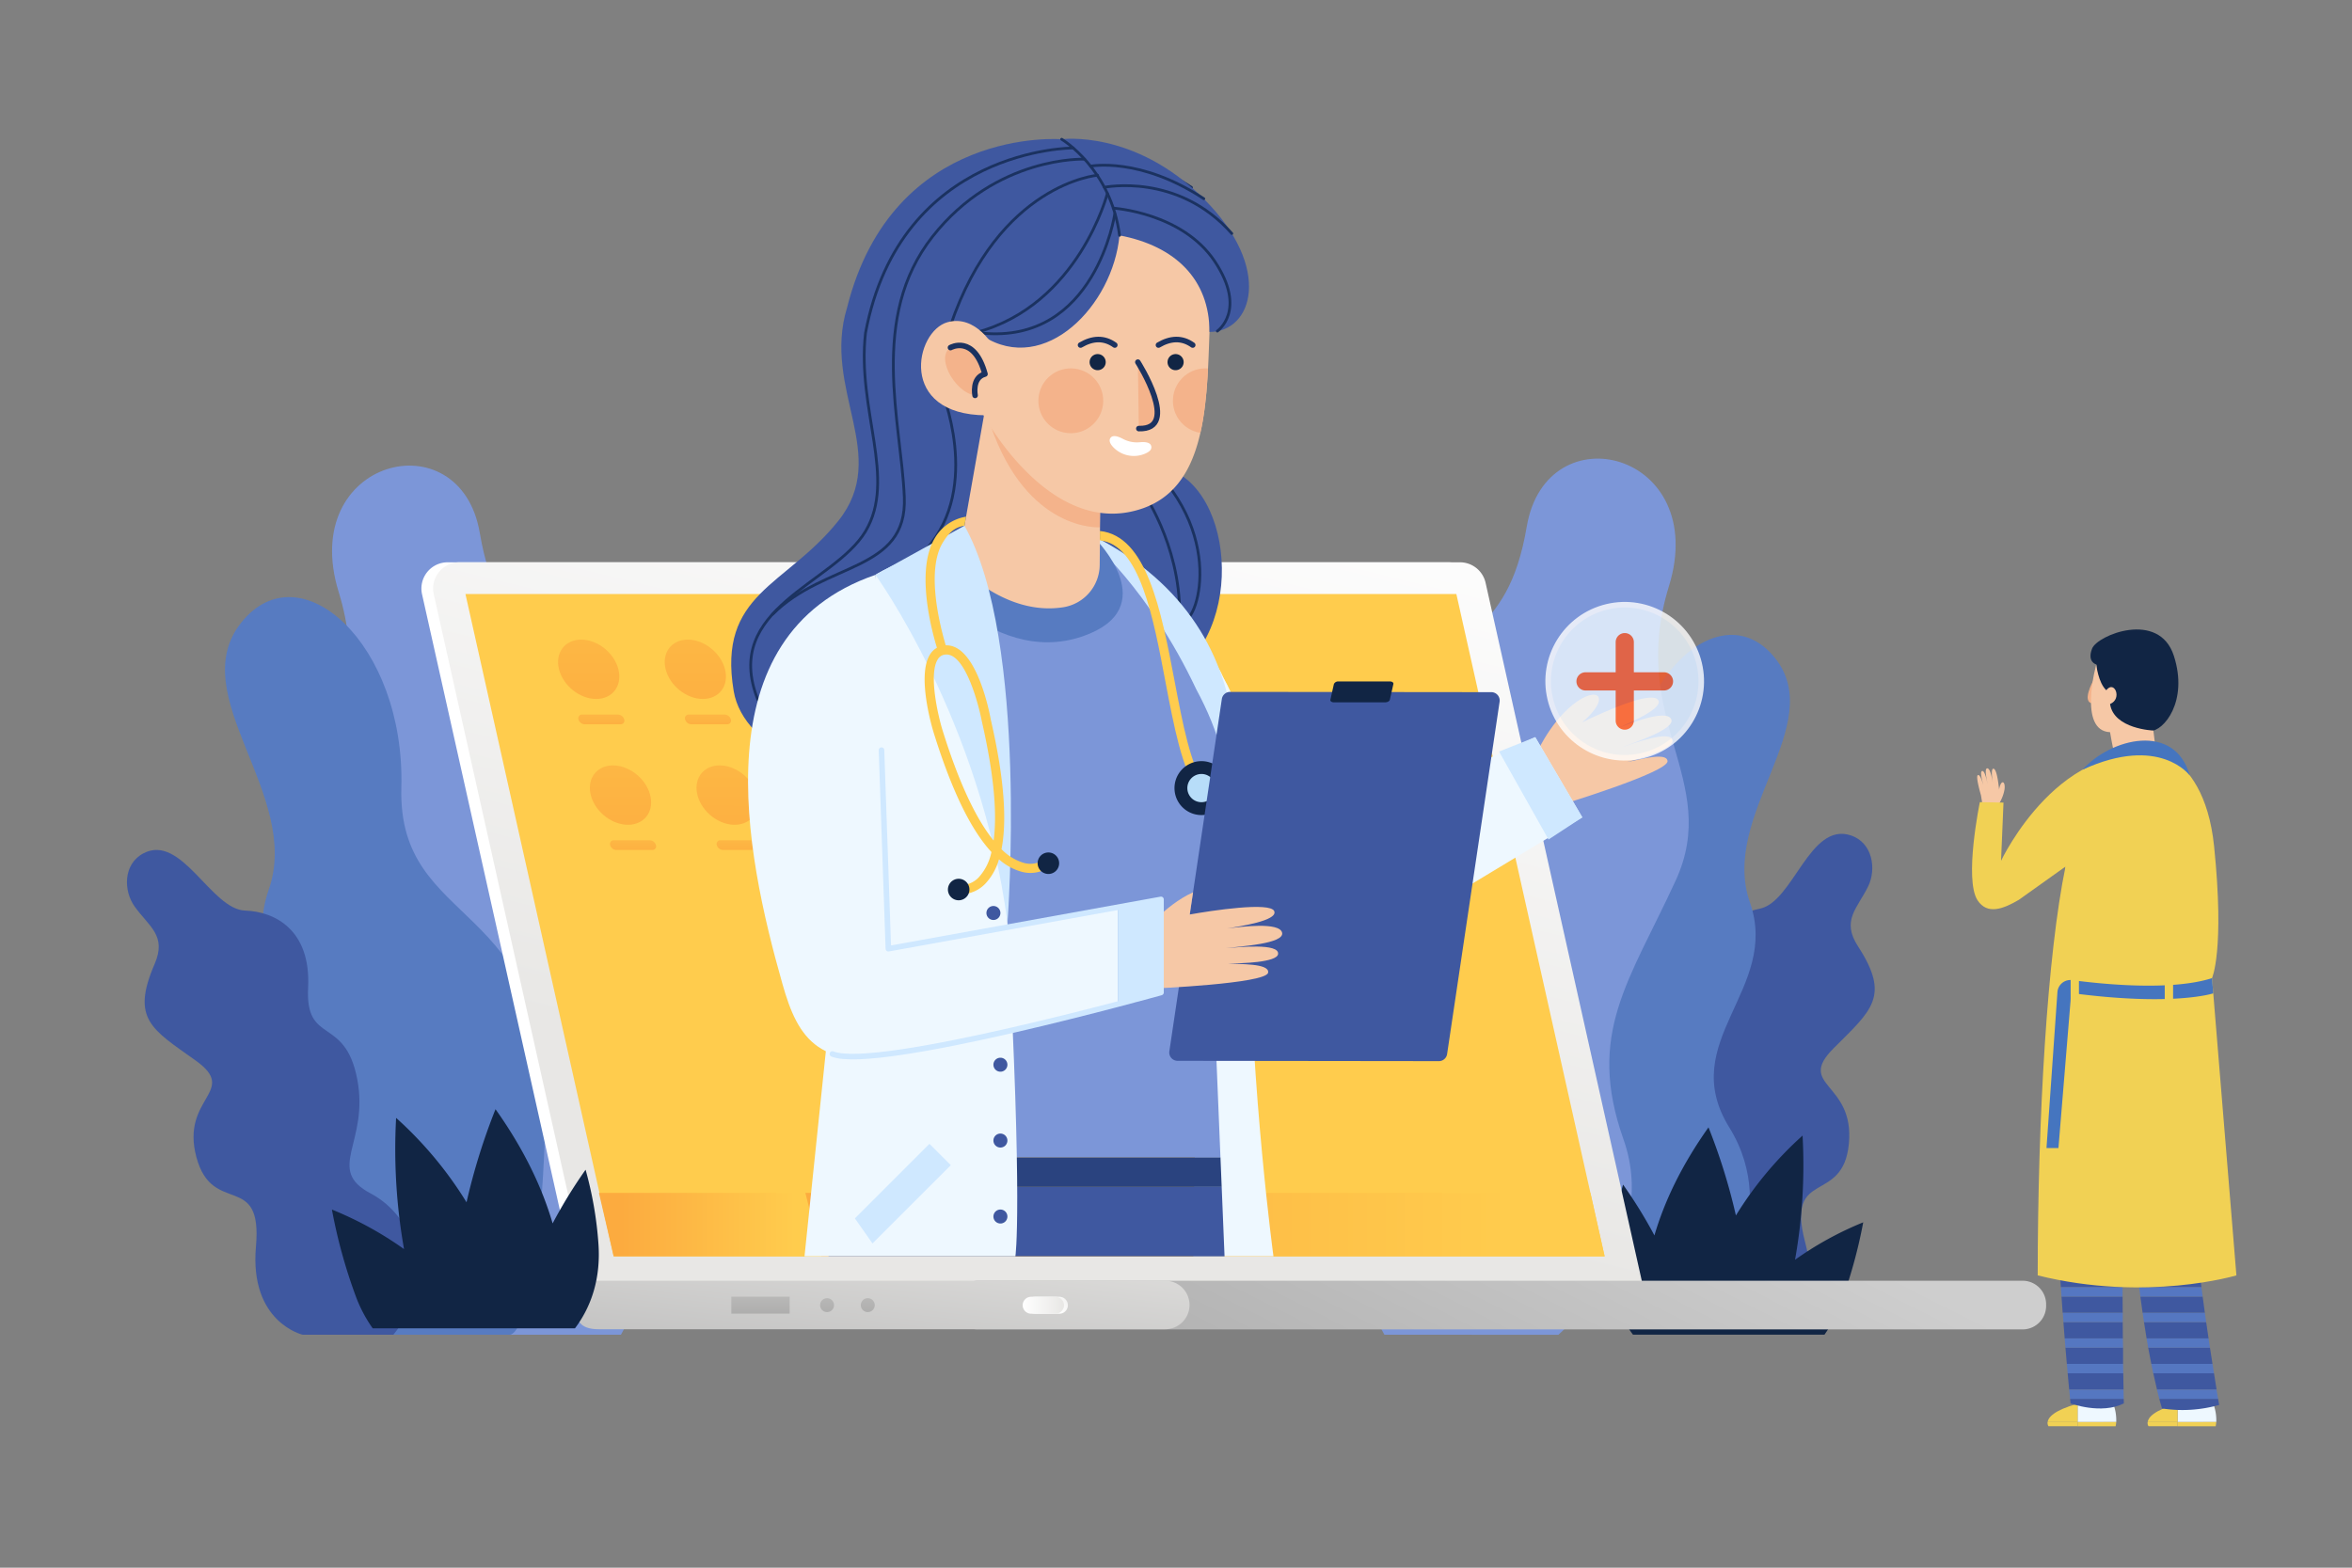 <svg xmlns="http://www.w3.org/2000/svg" xmlns:xlink="http://www.w3.org/1999/xlink" viewBox="0 0 750 500"><rect x="0" y="0" width="750" height="500" fill="#808080" stroke="none"/><defs><style>.cls-1{fill:#f6c8a6;}.cls-2{fill:#3f58a0;}.cls-3{fill:#577bc1;}.cls-4{fill:#7c96d8;}.cls-5{fill:#112544;}.cls-6{fill:#fff;}.cls-7{fill:url(#Degradado_sin_nombre_16);}.cls-8{fill:#ffcc4d;}.cls-9{fill:url(#Degradado_sin_nombre_24);}.cls-10{fill:url(#Degradado_sin_nombre_24-2);}.cls-11{fill:url(#Degradado_sin_nombre_24-3);}.cls-12{fill:url(#Degradado_sin_nombre_24-4);}.cls-13{fill:url(#Degradado_sin_nombre_24-5);}.cls-14{fill:url(#Degradado_sin_nombre_24-6);}.cls-15{fill:url(#Degradado_sin_nombre_24-7);}.cls-16{fill:url(#Degradado_sin_nombre_24-8);}.cls-17{fill:url(#Degradado_sin_nombre_24-9);}.cls-18{fill:url(#Degradado_sin_nombre_24-10);}.cls-19{fill:url(#Degradado_sin_nombre_24-11);}.cls-20{fill:url(#Degradado_sin_nombre_24-12);}.cls-21{fill:url(#Degradado_sin_nombre_23);}.cls-22{fill:url(#Degradado_sin_nombre_23-2);}.cls-23{fill:#eef8ff;}.cls-24{fill:#cfe8ff;}.cls-25,.cls-26,.cls-30,.cls-33,.cls-43{fill:none;}.cls-25,.cls-30{stroke:#1b3260;}.cls-25,.cls-26,.cls-30,.cls-33{stroke-linecap:round;stroke-linejoin:round;}.cls-25{stroke-width:0.88px;}.cls-26{stroke:#cfe8ff;}.cls-26,.cls-30,.cls-33{stroke-width:1.77px;}.cls-27{fill:#2a437f;}.cls-28{fill:#f4b38b;}.cls-29{clip-path:url(#clip-path);}.cls-31{fill:#b7ddf9;}.cls-32{opacity:0.8;}.cls-33{stroke:#fff;}.cls-34{fill:#f95824;}.cls-35{fill:url(#Degradado_sin_nombre_42);}.cls-36{fill:url(#Degradado_sin_nombre_44);}.cls-37{fill:url(#Degradado_sin_nombre_14);}.cls-38{fill:url(#Degradado_sin_nombre_16-2);}.cls-39{fill:url(#Degradado_sin_nombre_11);}.cls-40{fill:url(#Degradado_sin_nombre_14-2);}.cls-41{fill:url(#Degradado_sin_nombre_14-3);}.cls-42{fill:#f1d154;}.cls-44{fill:#5577c1;}.cls-45{fill:url(#Degradado_sin_nombre_41);}.cls-46{fill:#4575bf;}</style><linearGradient id="Degradado_sin_nombre_16" x1="372.13" y1="131.11" x2="316.04" y2="360.19" gradientUnits="userSpaceOnUse"><stop offset="0" stop-color="#fff"/><stop offset="1" stop-color="#e8e7e5"/></linearGradient><linearGradient id="Degradado_sin_nombre_24" x1="217.81" y1="127.96" x2="217.81" y2="251.61" gradientTransform="matrix(1, 0, 0.25, 1, -84.06, 0)" gradientUnits="userSpaceOnUse"><stop offset="0.12" stop-color="#ffcc4d"/><stop offset="0.9" stop-color="#fcab3f"/></linearGradient><linearGradient id="Degradado_sin_nombre_24-2" x1="255.69" y1="215.48" x2="255.69" y2="235.64" gradientTransform="matrix(1, 0, 0.61, 1, -203.84, 0)" xlink:href="#Degradado_sin_nombre_24"/><linearGradient id="Degradado_sin_nombre_24-3" x1="251.82" y1="127.96" x2="251.82" y2="251.61" xlink:href="#Degradado_sin_nombre_24"/><linearGradient id="Degradado_sin_nombre_24-4" x1="289.7" y1="215.48" x2="289.7" y2="235.64" gradientTransform="matrix(1, 0, 0.61, 1, -203.84, 0)" xlink:href="#Degradado_sin_nombre_24"/><linearGradient id="Degradado_sin_nombre_24-5" x1="285.83" y1="127.96" x2="285.83" y2="251.61" gradientTransform="matrix(0.66, 0.75, -0.58, 0.85, 191.16, -182.58)" xlink:href="#Degradado_sin_nombre_24"/><linearGradient id="Degradado_sin_nombre_24-6" x1="323.7" y1="215.48" x2="323.7" y2="235.64" gradientTransform="matrix(1, 0, 0.61, 1, -203.84, 0)" xlink:href="#Degradado_sin_nombre_24"/><linearGradient id="Degradado_sin_nombre_24-7" x1="217.81" y1="168.08" x2="217.81" y2="291.73" gradientTransform="matrix(0.66, 0.75, -0.58, 0.85, 201.65, -125.58)" xlink:href="#Degradado_sin_nombre_24"/><linearGradient id="Degradado_sin_nombre_24-8" x1="241.36" y1="255.6" x2="241.36" y2="275.76" gradientTransform="matrix(1, 0, 0.61, 1, -203.84, 0)" xlink:href="#Degradado_sin_nombre_24"/><linearGradient id="Degradado_sin_nombre_24-9" x1="251.82" y1="168.08" x2="251.82" y2="291.73" gradientTransform="matrix(0.66, 0.75, -0.58, 0.85, 213.17, -151.09)" xlink:href="#Degradado_sin_nombre_24"/><linearGradient id="Degradado_sin_nombre_24-10" x1="275.37" y1="255.6" x2="275.37" y2="275.76" gradientTransform="matrix(1, 0, 0.61, 1, -203.84, 0)" xlink:href="#Degradado_sin_nombre_24"/><linearGradient id="Degradado_sin_nombre_24-11" x1="285.82" y1="168.08" x2="285.82" y2="291.73" xlink:href="#Degradado_sin_nombre_24"/><linearGradient id="Degradado_sin_nombre_24-12" x1="309.38" y1="255.6" x2="309.38" y2="275.76" gradientTransform="matrix(1, 0, 0.61, 1, -203.84, 0)" xlink:href="#Degradado_sin_nombre_24"/><linearGradient id="Degradado_sin_nombre_23" x1="190.98" y1="390.58" x2="261.93" y2="390.58" gradientUnits="userSpaceOnUse"><stop offset="0.1" stop-color="#fcab3f"/><stop offset="0.88" stop-color="#ffcc4d"/></linearGradient><linearGradient id="Degradado_sin_nombre_23-2" x1="256.81" y1="390.58" x2="511.68" y2="390.58" xlink:href="#Degradado_sin_nombre_23"/><clipPath id="clip-path"><path class="cls-1" d="M331.46,51.24c21.1-8.1,44.53,4.52,50.59,26.3a94.42,94.42,0,0,1,3.63,28.32c-.89,25.42-1.38,52.39-25.18,57.36-27.44,5.73-47-31.05-47-31.05s-15.91-.75-16.11-18.73c-.19-17,16.11-6.24,16.11-6.24s-5.85-22.3,3.07-42.82C319.27,58.11,324.8,53.8,331.46,51.24Z"/></clipPath><linearGradient id="Degradado_sin_nombre_42" x1="445.13" y1="482.33" x2="507.83" y2="357.74" gradientUnits="userSpaceOnUse"><stop offset="0.08" stop-color="#b2b2b2"/><stop offset="1" stop-color="#cecece"/></linearGradient><linearGradient id="Degradado_sin_nombre_44" x1="274.67" y1="473.1" x2="285.73" y2="374.35" gradientUnits="userSpaceOnUse"><stop offset="0.08" stop-color="#b2b2b2"/><stop offset="1" stop-color="#e8e7e5"/></linearGradient><linearGradient id="Degradado_sin_nombre_14" x1="242.5" y1="438.51" x2="242.5" y2="388.3" gradientUnits="userSpaceOnUse"><stop offset="0.05" stop-color="#8e8e8e"/><stop offset="1" stop-color="#e8e7e5"/></linearGradient><linearGradient id="Degradado_sin_nombre_16-2" x1="335.39" y1="415.27" x2="342.41" y2="410.5" xlink:href="#Degradado_sin_nombre_16"/><linearGradient id="Degradado_sin_nombre_11" x1="326.11" y1="416.26" x2="339.28" y2="416.26" xlink:href="#Degradado_sin_nombre_16"/><linearGradient id="Degradado_sin_nombre_14-2" x1="263.73" y1="438.51" x2="263.73" y2="388.3" xlink:href="#Degradado_sin_nombre_14"/><linearGradient id="Degradado_sin_nombre_14-3" x1="276.71" y1="438.51" x2="276.71" y2="388.3" xlink:href="#Degradado_sin_nombre_14"/><linearGradient id="Degradado_sin_nombre_41" x1="655.85" y1="323.3" x2="700.63" y2="323.3" gradientUnits="userSpaceOnUse"><stop offset="0" stop-color="#232935"/><stop offset="1" stop-color="#464e5b"/></linearGradient></defs><g id="OBJECTS"><path class="cls-2" d="M536.66,385.44c13.13-10-2.29-16-1.82-36.69s14.59-13.31,10.6-31.36,6.49-25.71,15.74-27.58c10.67-2.16,15.86-27.73,29-23.37,7,2.32,8.2,10.75,5.56,16.2-3.49,7.18-8.67,10.85-3.24,19.22,10.38,16,4.33,20.33-7.8,32.48s6.74,10.74,4.87,30.42-20.13,7.75-14,31.26S570.74,424,570.74,424h-40C514.7,409.79,523.53,395.47,536.66,385.44Z"/><path class="cls-3" d="M547,415.41s21.5-28.31,4.43-55.83,16.33-44,6.58-71.78,25-56.64,8-77.94-47.75,6.3-46.63,48.13-44.06,31.74-42,96.21,10.89,63.31,10.89,63.31Z"/><path class="cls-4" d="M441.47,425.7s-29.59-50.49-3.77-99-.63-67.92,12-97.87,30.86-23.79,37.15-60.88,58.57-23.85,45.34,19,16.87,61.88,2.14,93.91-28.59,48.74-16.62,82.57-20.78,62.29-20.78,62.29Z"/><path class="cls-4" d="M198,425.7s29.37-50.1,3.75-98.21.63-67.39-11.87-97.11S159.23,206.77,153,170s-58.11-23.66-45,18.82-16.74,61.4-2.12,93.18,28.36,48.35,16.49,81.93S143,425.7,143,425.7Z"/><path class="cls-3" d="M97.84,425.7s-23.62-33.27-5-63.38S75,314.21,85.68,283.79s-27.37-62-8.7-85.29,52.24,6.89,51,52.66,48.2,34.74,46,105.28-11.41,69.26-11.41,69.26Z"/><path class="cls-2" d="M118.21,380.65c-14.61-7.71-.39-16.14-4.3-36.48S97.31,333.46,98.25,315s-10.66-24.27-20.09-24.58c-10.88-.36-20.25-24.72-32.46-18.24-6.51,3.46-6.31,12-2.79,16.91,4.63,6.5,10.34,9.26,6.38,18.41-7.58,17.54-.89,20.76,13.08,30.73s-4.86,11.71.25,30.81,21.14,4.31,19,28.51S96.5,425.7,96.5,425.7h28.94C139,409.07,132.82,388.37,118.21,380.65Z"/><path class="cls-5" d="M513.67,400.33a111.61,111.61,0,0,1,3.89-22.51,149.31,149.31,0,0,1,10,16.21c3.11-10.65,8.54-22.2,17.24-34.47a189.41,189.41,0,0,1,8.74,28.1,115.7,115.7,0,0,1,21.26-25.48,172.14,172.14,0,0,1-2.4,39.61,106.83,106.83,0,0,1,21.74-11.94A158.09,158.09,0,0,1,586.88,416a41.43,41.43,0,0,1-5.1,9.68H520.72C515.79,419.13,513,410.57,513.67,400.33Z"/><path class="cls-6" d="M142.74,179.34H461.83a8.36,8.36,0,0,1,8.15,6.53l50.34,225H184.11L134.58,189.53A8.36,8.36,0,0,1,142.74,179.34Z"/><path class="cls-7" d="M146.47,179.34H465.56a8.38,8.38,0,0,1,8.16,6.53l50.34,225H187.84L138.32,189.53A8.36,8.36,0,0,1,146.47,179.34Z"/><polygon class="cls-8" points="148.42 189.46 464.4 189.46 511.68 400.71 195.69 400.71 148.42 189.46"/><path class="cls-9" d="M178.25,213.46c1.32,5.23,6.63,9.47,11.86,9.47s8.4-4.24,7.08-9.47S190.55,204,185.33,204,176.93,208.23,178.25,213.46Z"/><path class="cls-10" d="M186.39,231h11.5a1.17,1.17,0,0,0,1.16-1.55h0a2.13,2.13,0,0,0-1.94-1.54h-11.5a1.16,1.16,0,0,0-1.15,1.54h0A2.12,2.12,0,0,0,186.39,231Z"/><path class="cls-11" d="M212.26,213.46c1.32,5.23,6.63,9.47,11.86,9.47s8.4-4.24,7.07-9.47S224.56,204,219.33,204,210.94,208.23,212.26,213.46Z"/><path class="cls-12" d="M220.4,231h11.5a1.17,1.17,0,0,0,1.15-1.55h0a2.11,2.11,0,0,0-1.93-1.54h-11.5a1.16,1.16,0,0,0-1.15,1.54h0A2.12,2.12,0,0,0,220.4,231Z"/><ellipse class="cls-13" cx="255.73" cy="213.46" rx="8.35" ry="10.74" transform="translate(-73.5 264.13) rotate(-48.6)"/><path class="cls-14" d="M254.41,231h11.5a1.17,1.17,0,0,0,1.15-1.55h0a2.11,2.11,0,0,0-1.93-1.54h-11.5a1.17,1.17,0,0,0-1.16,1.54h0A2.14,2.14,0,0,0,254.41,231Z"/><ellipse class="cls-15" cx="197.86" cy="253.58" rx="8.35" ry="10.74" transform="translate(-123.2 234.31) rotate(-48.6)"/><path class="cls-16" d="M196.53,271.09H208a1.17,1.17,0,0,0,1.16-1.55h0a2.13,2.13,0,0,0-1.94-1.54h-11.5a1.16,1.16,0,0,0-1.15,1.54h0A2.12,2.12,0,0,0,196.53,271.09Z"/><ellipse class="cls-17" cx="231.87" cy="253.58" rx="8.35" ry="10.74" transform="translate(-111.68 259.82) rotate(-48.6)"/><path class="cls-18" d="M230.54,271.09H242a1.17,1.17,0,0,0,1.15-1.55h0a2.11,2.11,0,0,0-1.93-1.54h-11.5a1.16,1.16,0,0,0-1.15,1.54h0A2.12,2.12,0,0,0,230.54,271.09Z"/><path class="cls-19" d="M256.41,253.58c1.32,5.23,6.63,9.47,11.86,9.47s8.39-4.24,7.07-9.47-6.63-9.47-11.86-9.47S255.08,248.35,256.41,253.58Z"/><path class="cls-20" d="M264.55,271.09h11.5a1.17,1.17,0,0,0,1.15-1.55h0a2.11,2.11,0,0,0-1.93-1.54h-11.5a1.17,1.17,0,0,0-1.16,1.54h0A2.14,2.14,0,0,0,264.55,271.09Z"/><polygon class="cls-21" points="190.98 380.45 195.69 400.71 261.93 400.71 256.81 380.45 190.98 380.45"/><polygon class="cls-22" points="507.14 380.45 256.81 380.45 261.93 400.71 511.68 400.71 507.14 380.45"/><path class="cls-1" d="M532.89,229.33c-1.65-3.22-13.35,1.47-17.25,3,3.66-1.65,15-6.42,13.1-9.07s-13.43,2.14-19.87,5.09c-1.34.55-2.79,1.24-4.38,2.08,9.62-8.26,4.95-12-2.92-5.7s-12.17,16.77-12.17,16.77l7.87,15.35s34.73-10.53,34.47-14.1c-.22-3.13-9.86-.18-13,.31,4-1,14.9-4.18,14.57-6.89-.43-3.55-12.74,1-16.55,2.32C521,236.86,534.51,232.49,532.89,229.33Z"/><path class="cls-2" d="M338.54,44.41S284.71,40,270.1,98.15c-8,26.22,14,47-2.8,68s-38.56,23-33.34,54.26c6.26,37.48,115.34,47.7,128.88.49,33.75-8.67,32.89-59,12.53-70.09C351.78,137.93,371.72,73.49,338.54,44.41Z"/><path class="cls-23" d="M367.81,216.81l0-.11c2.91-10.48,17.36-11.56,21.82-1.64,9.61,21.39,28.32,52.69,28.32,52.69l71.59-32.64,15,25.57L417.81,313c-25.09,16.31-44.29-20.92-50.22-41.73a97.4,97.4,0,0,1-3.3-34.44A113.56,113.56,0,0,1,367.81,216.81Z"/><polygon class="cls-24" points="489.57 235.11 504.58 260.68 493.79 267.75 478.02 239.7 489.57 235.11"/><path class="cls-25" d="M364,156.23s12.28,17,12.17,39.7c2.39,9.43,16.28-18.75-6.08-44.11"/><path class="cls-23" d="M350.69,177.89s17.69,5.41,38.59,37c12.32,18.65,8.6,51.77,9,78.92.71,54.85,7.8,106.87,7.8,106.87H380.51s.23-70.91,5.22-118.26S375.16,196.87,350.69,177.89Z"/><line class="cls-26" x1="397.2" y1="239.07" x2="398.41" y2="302.96"/><path class="cls-24" d="M390.55,269.54s21.17-64.92-39.86-97.54c-.57,11.23.12,11.34.12,11.34S383.37,214.74,390.55,269.54Z"/><path class="cls-23" d="M388.82,228.64c-1.12-3.1,1.53,3.25,0,0Z"/><path class="cls-4" d="M385.73,285.4c6.72-17.06,11-37.32-4.31-65.63-15.13-32.11-34-47.66-34-47.66C315.28,172,282.91,182,282.91,182l-4.16,48.6-11.86,138.6H389.18Z"/><polygon class="cls-27" points="389.18 369.15 266.89 369.15 266.09 378.56 389.57 378.56 389.18 369.15"/><polygon class="cls-2" points="266.09 378.56 264.19 400.71 390.48 400.71 389.57 378.56 266.09 378.56"/><path class="cls-3" d="M290.47,177.89s24.7,35.45,54.8,25.05c25.93-9,4.25-30.83,4.25-30.83S323.05,154.91,290.47,177.89Z"/><path class="cls-23" d="M306,176.31s10.3,26.94,15.25,118,2.54,106.37,2.54,106.37H256.54l22.62-217.37S293.45,174.36,306,176.31Z"/><path class="cls-2" d="M314.55,291.19a2.23,2.23,0,1,0,2.23-2.23A2.23,2.23,0,0,0,314.55,291.19Z"/><path class="cls-2" d="M316.78,339.58a2.23,2.23,0,1,0,2.23-2.23A2.23,2.23,0,0,0,316.78,339.58Z"/><path class="cls-2" d="M316.78,363.77a2.23,2.23,0,1,0,2.23-2.23A2.23,2.23,0,0,0,316.78,363.77Z"/><path class="cls-2" d="M316.78,388a2.23,2.23,0,1,0,2.23-2.23A2.23,2.23,0,0,0,316.78,388Z"/><path class="cls-25" d="M343.94,48.78s17.39-1.34,36,11"/><path class="cls-1" d="M313.77,132.46,305.37,180s14.87,16.73,33.84,13.65a13.78,13.78,0,0,0,11.46-13.5c.37-34.45-.12-45-.12-45Z"/><path class="cls-28" d="M350.69,168.18s-23.2,1.58-34.9-32.73c10.91,17.24,35,26.87,35,26.87Z"/><path class="cls-1" d="M331.46,51.24c21.1-8.1,44.53,4.52,50.59,26.3a94.42,94.42,0,0,1,3.63,28.32c-.89,25.42-1.38,52.39-25.18,57.36-27.44,5.73-47-31.05-47-31.05s-15.91-.75-16.11-18.73c-.19-17,16.11-6.24,16.11-6.24s-5.85-22.3,3.07-42.82C319.27,58.11,324.8,53.8,331.46,51.24Z"/><g class="cls-29"><circle class="cls-28" cx="384.35" cy="127.82" r="10.34" transform="translate(27.17 318.83) rotate(-46.53)"/></g><path class="cls-28" d="M363.15,136.69l-.31-21.19S376.66,137.45,363.15,136.69Z"/><circle class="cls-28" cx="341.45" cy="127.82" r="10.34" transform="translate(143.19 433.8) rotate(-77.58)"/><path class="cls-5" d="M372.3,115.5a2.57,2.57,0,1,1,2.57,2.57A2.57,2.57,0,0,1,372.3,115.5Z"/><path class="cls-5" d="M347.45,115.5a2.57,2.57,0,1,1,2.57,2.57A2.57,2.57,0,0,1,347.45,115.5Z"/><path class="cls-2" d="M338.54,44.41s23.19-3.16,45.33,19,15.54,42.46,1.81,42.46c0-16.67-10.81-27.41-28.7-30.8-2.07,22.41-23.85,44.79-43.5,32.14C299.42,78.49,306.34,44.41,338.54,44.41Z"/><path class="cls-30" d="M380.33,110.05c-3.46-2.46-7.11-2.23-10.92,0"/><path class="cls-30" d="M355.48,110.05c-3.45-2.46-7.11-2.23-10.92,0"/><path class="cls-6" d="M354,139.84c.7-1.27,2.46-.71,4,.1a9.48,9.48,0,0,0,5.45,1.11c1.71-.16,3.54,0,3.69,1.45.11,1-.79,1.67-2,2.19A9.11,9.11,0,0,1,355,142.64C354.1,141.69,353.56,140.69,354,139.84Z"/><path class="cls-30" d="M362.84,115.5s13.79,21.62.31,21.19"/><path class="cls-25" d="M342.22,47.2s-55.06-.27-66.23,59c-2.79,24.62,10,46.5,0,63.26s-46,24.43-34.3,53.76"/><path class="cls-25" d="M345.85,50.76s-28.16-1.17-48.48,24.69-10,59.12-9,83.1-25.16,20.52-42,37.38"/><path class="cls-25" d="M355.48,68.24s-6.19,41.63-42.46,38"/><path class="cls-25" d="M353.12,61.68S344,97.23,311.4,106"/><path class="cls-25" d="M350,55.9s-31.47,2.53-46.93,48"/><path class="cls-25" d="M300.07,124.12s13.18,30.9-4.64,51"/><path class="cls-24" d="M321.26,294.34s6.89-90.07-13.72-126.67l-28.38,15.67S312.88,229.8,321.26,294.34Z"/><path class="cls-8" d="M306.46,285.22a8.67,8.67,0,0,1-1-.06,1.46,1.46,0,0,1,.48-2.89,7.74,7.74,0,0,0,6.43-2.76,17.2,17.2,0,0,0,3.78-7.76c-6.6-7.11-12.78-19.89-18.46-38.2-.56-1.84-5.3-18.06-1.17-24.75a6,6,0,0,1,4.18-2.88c10.33-1.77,14.78,21,15.25,23.61,4.14,18,5.27,31.86,3.41,41.31a16.38,16.38,0,0,0,6.64,4.22,7.68,7.68,0,0,0,6.86-.87,1.46,1.46,0,1,1,1.87,2.25,10.59,10.59,0,0,1-9.56,1.42,18.1,18.1,0,0,1-6.62-3.79,18.9,18.9,0,0,1-4.11,7.51A10.91,10.91,0,0,1,306.46,285.22Zm-4.66-76.47a4,4,0,0,0-.6.05,3.05,3.05,0,0,0-2.19,1.54c-2.92,4.72.08,17.74,1.48,22.35,5.77,18.6,11.42,29.33,16.35,35.39,1.06-7.75.44-19.67-3.75-38C312,224.38,307.82,208.75,301.8,208.75Z"/><path class="cls-8" d="M381.93,252.21c-5-7-7.58-20.45-10.28-34.69-3.9-20.61-8.18-43.82-20.91-45.17l0-3c14.89,1.58,19.48,25,23.77,47.67,2.64,13.92,5.13,27.07,9.78,33.53Z"/><path class="cls-8" d="M299.21,208c-.34-1-8.22-24.61-1.1-36.41a14.22,14.22,0,0,1,9.94-6.8l-.51,2.88c-3.43.55-5.23,2.63-6.93,5.43-6.42,10.64,1.3,33.73,1.37,34Z"/><path class="cls-5" d="M302.54,285.05a3.43,3.43,0,1,0,1.82-4.5A3.44,3.44,0,0,0,302.54,285.05Z"/><path class="cls-5" d="M374.56,252.19a8.6,8.6,0,1,0,7.73-9.39A8.6,8.6,0,0,0,374.56,252.19Z"/><path class="cls-31" d="M378.64,251.79a4.5,4.5,0,1,0,4-4.91A4.5,4.5,0,0,0,378.64,251.79Z"/><path class="cls-5" d="M331.15,276.66a3.43,3.43,0,1,0,1.82-4.5A3.42,3.42,0,0,0,331.15,276.66Z"/><path class="cls-25" d="M347.76,53s15.69-3.09,36.11,10.38"/><path class="cls-25" d="M352.15,59.74s23.43-4.84,40.65,14.74"/><path class="cls-2" d="M375.5,338.34l83.32.1a2.65,2.65,0,0,0,2.63-2.26l16.74-112.37a2.66,2.66,0,0,0-2.62-3.05l-83.32-.09a2.67,2.67,0,0,0-2.63,2.26L372.88,335.3A2.65,2.65,0,0,0,375.5,338.34Z"/><path class="cls-1" d="M408.84,297.49c-.8-3.54-13.3-1.9-17.46-1.36,3.95-.69,16.17-2.48,14.95-5.52s-20-.19-26.95,1.06l1.06-7.07c-9.19,4.09-16.77,13.86-16.77,13.86l3.81,16.83s36.25-1.54,36.89-5.06c.57-3.09-9.5-2.63-12.65-2.94,4.15,0,15.48-.33,15.83-3,.47-3.55-12.59-2.19-16.61-1.88C395.45,301.82,409.62,301,408.84,297.49Z"/><path class="cls-5" d="M425.32,224h16.4c.71,0,1.37-.38,1.47-.83l1.13-5c.1-.46-.39-.83-1.09-.83H426.82a1.49,1.49,0,0,0-1.47.83l-1.12,5C424.12,223.6,424.61,224,425.32,224Z"/><path class="cls-25" d="M355,66.39s22,1.37,32.38,17,.8,22.21.8,22.21"/><path class="cls-1" d="M302.15,102.76c-10.36,2.86-16,29.57,12.32,29.7l2.55-21.6S311.31,100.23,302.15,102.76Z"/><path class="cls-28" d="M314.11,119.3s-2.79-11.08-9.82-9,0,15,6.66,15.79C308.79,121.15,314.11,119.3,314.11,119.3Z"/><path class="cls-30" d="M303.09,110.86s7.5-4.28,11,8.44c-4.29,1.14-3.16,6.81-3.16,6.81"/><path class="cls-25" d="M338.54,44.41S354.2,53.74,357,75.06"/><path class="cls-23" d="M279.16,183.34l4.12,119.25,73.16-13.25v30.71l-66,15.75c-29.22,6.54-36-4.46-40.94-22C237.61,272,223.15,202.59,279.16,183.34Z"/><polygon class="cls-24" points="370.22 286.85 370.22 316.55 356.44 320.06 356.44 289.34 370.22 286.85"/><polygon class="cls-24" points="272.6 388.59 296.38 364.81 303.19 371.62 278.22 396.58 272.6 388.59"/><path class="cls-26" d="M281.09,239.25l2.19,63.34,86.94-15.74v29.7s-90.68,25.35-104.8,19.6"/><g class="cls-32"><circle class="cls-23" cx="518.07" cy="217.32" r="24.41" transform="translate(-36.28 126.13) rotate(-13.42)"/><circle class="cls-33" cx="518.07" cy="217.32" r="24.41" transform="translate(-36.28 126.13) rotate(-13.42)"/><path class="cls-34" d="M530.58,214.42H521v-9.61a2.9,2.9,0,0,0-2.9-2.9h0a2.9,2.9,0,0,0-2.9,2.9v9.61h-9.61a2.9,2.9,0,0,0-2.9,2.9h0a2.9,2.9,0,0,0,2.9,2.9h9.61v9.61a2.9,2.9,0,0,0,2.9,2.9h0a2.9,2.9,0,0,0,2.9-2.9v-9.61h9.61a2.9,2.9,0,0,0,2.9-2.9h0A2.9,2.9,0,0,0,530.58,214.42Z"/></g><path class="cls-35" d="M311.61,408.48H645.2a7.51,7.51,0,0,1,7.26,7.73h0A7.51,7.51,0,0,1,645.2,424H311.61a7.52,7.52,0,0,1-7.27-7.74h0A7.51,7.51,0,0,1,311.61,408.48Z"/><path class="cls-36" d="M371.58,408.48a7.73,7.73,0,0,1,7.73,7.73h0a7.74,7.74,0,0,1-7.73,7.74H191c-6.62,0-7.4-3.3-7.4-7.74v-7.73Z"/><path class="cls-5" d="M190.84,396.85a118.11,118.11,0,0,0-4.11-23.78,156.66,156.66,0,0,0-10.51,17.12c-3.29-11.25-9-23.45-18.21-36.42a199.61,199.61,0,0,0-9.24,29.69,122.15,122.15,0,0,0-22.46-26.92,182.67,182.67,0,0,0,2.53,41.85,112.1,112.1,0,0,0-23-12.61,167.55,167.55,0,0,0,7.61,27.64,44,44,0,0,0,5.39,10.23h64.51C188.6,416.71,191.58,407.67,190.84,396.85Z"/><rect class="cls-37" x="233.2" y="413.56" width="18.6" height="5.41"/><path class="cls-38" d="M330.05,419h7.77a2.7,2.7,0,0,0,2.7-2.71h0a2.7,2.7,0,0,0-2.7-2.7h-7.77a2.7,2.7,0,0,0-2.7,2.7h0A2.7,2.7,0,0,0,330.05,419Z"/><path class="cls-39" d="M328.82,419h7.76a2.7,2.7,0,0,0,2.7-2.71h0a2.7,2.7,0,0,0-2.7-2.7h-7.76a2.7,2.7,0,0,0-2.71,2.7h0A2.71,2.71,0,0,0,328.82,419Z"/><path class="cls-40" d="M263.73,418.48h0a2.21,2.21,0,0,0,2.22-2.22h0a2.21,2.21,0,0,0-2.22-2.21h0a2.21,2.21,0,0,0-2.21,2.21h0A2.21,2.21,0,0,0,263.73,418.48Z"/><path class="cls-41" d="M276.71,418.48h0a2.21,2.21,0,0,0,2.22-2.22h0a2.21,2.21,0,0,0-2.22-2.21h0a2.21,2.21,0,0,0-2.21,2.21h0A2.21,2.21,0,0,0,276.71,418.48Z"/><path class="cls-1" d="M637,257a12.89,12.89,0,0,0,2.2-5.25c.35-2.73-1.18-3.3-1.75.13,0-.49-.07-.93-.13-1.33-.23-1.93-.75-5.3-1.64-5.38s-.4,3.27-.26,4.36c-.19-1.13-.76-4.55-1.75-4.48s-.07,3.87.14,5.09c-.24-1.08-.92-4.62-1.81-4.21-.68.31.12,3.31.46,4.4-.34-.8-1-3.48-1.78-3.09s1,6.37,1,6.37l.6,3.72Z"/><path class="cls-28" d="M667.56,216.94s-4.15,7.41,0,7.41"/><path class="cls-23" d="M662.5,447.7l.32-.1h11a14.68,14.68,0,0,1,1,5.95H662.5Z"/><path class="cls-42" d="M674.82,453.55a8.67,8.67,0,0,1-.2,1.34H662.5v-1.34Z"/><path class="cls-42" d="M662.5,453.55v1.34h-9.28a1.93,1.93,0,0,1-.28-1.34Z"/><path class="cls-42" d="M652.94,453.55c.19-1.41,1.87-3.71,9.56-5.85v5.85Z"/><path class="cls-23" d="M694.39,447.7l.33-.1h11a14.77,14.77,0,0,1,1,5.95H694.39Z"/><path class="cls-42" d="M706.71,453.55a8.65,8.65,0,0,1-.19,1.34H694.39v-1.34Z"/><path class="cls-42" d="M694.39,453.55v1.34h-9.27a1.87,1.87,0,0,1-.28-1.34Z"/><path class="cls-42" d="M684.84,453.55c.19-1.41,1.86-3.71,9.55-5.85v5.85Z"/><path class="cls-5" d="M668.45,211.92s-3-.74-1.33-5.06,21.35-12.29,26.07,2.29-3.29,24.1-7.54,24C679.73,232.93,670.18,231.4,668.45,211.92Z"/><path class="cls-1" d="M668.45,211.92s-5.91,21.2,4.4,21.6c1.29,7.67,2.2,10,2.2,10l12.8-.8L686.66,233s-12.61-.46-13.81-8.46c4-1.6,1.4-7.8-1.2-4.4C669.05,217.72,668.45,211.92,668.45,211.92Z"/><path class="cls-43" d="M677.27,353.48H677c0-3.29,0-5.19,0-5.19S677.1,350.19,677.27,353.48Z"/><path class="cls-2" d="M677,435H659.07l-.45-5.2H677C677,431.6,677,433.34,677,435Z"/><path class="cls-2" d="M705.51,435H686c-.34-1.69-.67-3.43-1-5.2h19.7C705,431.65,705.25,433.4,705.51,435Z"/><path class="cls-2" d="M676.93,426.88H658.38c-.13-1.66-.27-3.4-.41-5.21h18.92C676.9,423.43,676.92,425.17,676.93,426.88Z"/><path class="cls-2" d="M677.15,443.19H659.81c-.13-1.43-.3-3.18-.48-5.2h17.73C677.09,439.79,677.12,441.52,677.15,443.19Z"/><path class="cls-2" d="M706.82,443.19h-19q-.62-2.52-1.19-5.2H706C706.29,440,706.58,441.71,706.82,443.19Z"/><path class="cls-2" d="M704.26,426.88H684.5c-.29-1.72-.56-3.45-.83-5.21H703.5C703.75,423.44,704,425.19,704.26,426.88Z"/><path class="cls-2" d="M699.54,369.79H678.25c-.12-1.82-.24-3.56-.35-5.21h21.64C699.53,366.33,699.53,368.06,699.54,369.79Z"/><path class="cls-2" d="M699.61,377.94H678.86c-.14-1.78-.28-3.52-.4-5.2h21.09C699.57,374.51,699.58,376.25,699.61,377.94Z"/><path class="cls-2" d="M699.81,386.1H679.54c-.16-1.77-.31-3.5-.45-5.2h20.57C699.7,382.7,699.75,384.44,699.81,386.1Z"/><path class="cls-2" d="M699.55,361.63H677.72c-.11-1.91-.21-3.65-.3-5.2h22.17C699.57,358.15,699.56,359.89,699.55,361.63Z"/><path class="cls-2" d="M702,410.57H682.13c-.22-1.74-.43-3.47-.63-5.21h19.86C701.56,407.07,701.77,408.81,702,410.57Z"/><path class="cls-2" d="M700.24,394.25H680.3c-.17-1.75-.34-3.48-.5-5.2h20.13C700,390.93,700.12,392.69,700.24,394.25Z"/><path class="cls-2" d="M703.08,418.72H683.23c-.25-1.72-.49-3.46-.72-5.2h19.87C702.61,415.26,702.84,417,703.08,418.72Z"/><path class="cls-2" d="M701,402.41H681.16c-.2-1.74-.38-3.48-.56-5.2h19.9C700.65,398.88,700.83,400.62,701,402.41Z"/><path class="cls-2" d="M676.86,377.94H655.43c-.07-1.73-.13-3.46-.18-5.2h21.63C676.87,374.42,676.86,376.16,676.86,377.94Z"/><path class="cls-2" d="M677,348.29s0,1.9,0,5.19H654.92c0-1.75,0-3.49,0-5.21h44.75c0,1.7-.05,3.44-.07,5.21H677.27C677.1,350.19,677,348.29,677,348.29Z"/><path class="cls-2" d="M655.37,332H700c0,1.56-.08,3.31-.12,5.2H655.16C655.22,335.4,655.29,333.67,655.37,332Z"/><path class="cls-2" d="M676.82,394.25H656.17c-.09-1.71-.18-3.45-.27-5.2h20.93C676.83,390.77,676.83,392.5,676.82,394.25Z"/><path class="cls-2" d="M676.89,369.79H655.17c0-1.74-.09-3.47-.12-5.21h21.87C676.91,366.23,676.9,368,676.89,369.79Z"/><path class="cls-2" d="M676.84,386.1H655.76c-.08-1.73-.15-3.46-.22-5.2h21.31C676.84,382.6,676.84,384.33,676.84,386.1Z"/><path class="cls-2" d="M655.85,324.19h44.4s-.06,1.79-.14,4.82H655.53C655.62,327.37,655.73,325.76,655.85,324.19Z"/><path class="cls-2" d="M707.64,448.09a43,43,0,0,1-18.22,1.13c-.3-1-.59-2-.87-3.08h18.76Z"/><path class="cls-2" d="M655.07,340.12h44.77c0,1.65-.06,3.39-.1,5.2H655C655,343.57,655,341.83,655.07,340.12Z"/><path class="cls-2" d="M676.93,361.63H655c0-1.74,0-3.47,0-5.2h22C677,358,676.94,359.72,676.93,361.63Z"/><path class="cls-2" d="M676.83,402.41H656.64c-.11-1.71-.21-3.44-.31-5.2h20.49C676.82,398.93,676.82,400.67,676.83,402.41Z"/><path class="cls-2" d="M676.88,418.72H657.74c-.12-1.68-.25-3.42-.37-5.2h19.48C676.86,415.26,676.87,417,676.88,418.72Z"/><path class="cls-2" d="M677.25,447.6c-7.22,3.65-17,0-17,0s0-.51-.15-1.46h17.11C677.22,446.64,677.24,447.12,677.25,447.6Z"/><path class="cls-2" d="M676.84,410.57H657.16c-.11-1.7-.23-3.44-.34-5.21h20C676.83,407.1,676.84,408.83,676.84,410.57Z"/><path class="cls-44" d="M702.38,413.52H682.51c-.13-1-.26-2-.38-2.95H702C702.12,411.55,702.24,412.53,702.38,413.52Z"/><path class="cls-44" d="M676.85,413.52H657.37c-.07-1-.14-2-.21-2.95h19.68C676.84,411.55,676.85,412.54,676.85,413.52Z"/><path class="cls-44" d="M676.89,421.67H658c-.08-1-.15-1.94-.23-2.95h19.14C676.88,419.71,676.89,420.7,676.89,421.67Z"/><path class="cls-44" d="M703.5,421.67H683.67c-.15-1-.29-2-.44-2.95h19.85C703.22,419.71,703.36,420.7,703.5,421.67Z"/><path class="cls-44" d="M677,429.83H658.62c-.08-.95-.16-1.94-.24-2.95h18.55C676.94,427.87,677,428.86,677,429.83Z"/><path class="cls-44" d="M704.71,429.83H685c-.17-1-.34-2-.51-2.95h19.76C704.41,427.88,704.56,428.86,704.71,429.83Z"/><path class="cls-44" d="M677.06,438H659.33c-.08-.93-.17-1.92-.26-3H677C677,436,677.05,437,677.06,438Z"/><path class="cls-44" d="M706,438H686.6c-.21-1-.41-2-.61-3h19.52C705.67,436.06,705.83,437.05,706,438Z"/><path class="cls-44" d="M677.21,446.14H660.1c-.07-.73-.17-1.72-.29-2.95h17.34C677.17,444.2,677.19,445.19,677.21,446.14Z"/><path class="cls-44" d="M707.31,446.14H688.55c-.26-1-.51-1.94-.76-2.95h19C707,444.37,707.18,445.36,707.31,446.14Z"/><path class="cls-44" d="M676.88,372.74H655.25c0-1-.06-2-.08-2.95h21.72C676.89,370.75,676.88,371.74,676.88,372.74Z"/><path class="cls-44" d="M699.55,372.74H678.46c-.07-1-.14-2-.21-2.95h21.29C699.54,370.78,699.55,371.76,699.55,372.74Z"/><path class="cls-44" d="M676.85,380.9H655.54c0-1-.08-2-.11-3h21.43C676.85,378.91,676.85,379.9,676.85,380.9Z"/><path class="cls-44" d="M699.66,380.9H679.09c-.08-1-.16-2-.23-3h20.75C699.63,378.94,699.64,379.93,699.66,380.9Z"/><path class="cls-44" d="M676.83,389.05H655.9c0-1-.09-2-.14-2.95h21.08C676.83,387.07,676.83,388.06,676.83,389.05Z"/><path class="cls-44" d="M699.93,389.05H679.8c-.09-1-.18-2-.26-2.95h20.27C699.84,387.12,699.88,388.1,699.93,389.05Z"/><path class="cls-44" d="M676.82,397.21H656.33c-.05-1-.11-2-.16-3h20.65Z"/><path class="cls-44" d="M700.25,394.3c.07.94.16,1.91.25,2.91H680.6l-.3-3h19.94Z"/><path class="cls-44" d="M701.36,405.36H681.5c-.12-1-.23-2-.34-2.95H701C701.13,403.38,701.24,404.37,701.36,405.36Z"/><path class="cls-44" d="M676.83,405.36h-20c-.06-1-.12-2-.18-2.95h20.19Z"/><path class="cls-44" d="M655.53,329h44.58c0,.88-.05,1.87-.08,2.95H655.37C655.42,331,655.47,330,655.53,329Z"/><path class="cls-44" d="M655.16,337.16h44.75c0,.95,0,1.94-.07,3H655.07Z"/><path class="cls-44" d="M655,345.32h44.77c0,1,0,1.95,0,2.95H654.94C654.94,347.28,655,346.3,655,345.32Z"/><path class="cls-44" d="M677,353.48h22.64c0,1,0,2,0,2.95H654.94c0-1,0-2,0-2.95Z"/><path class="cls-44" d="M699.54,364.58H677.9c-.06-1-.12-2-.18-2.95h21.83C699.55,362.62,699.54,363.6,699.54,364.58Z"/><path class="cls-44" d="M676.92,364.58H655.05l-.06-2.95h21.94C676.93,362.58,676.92,363.56,676.92,364.58Z"/><path class="cls-42" d="M631.33,255.83l7.54.15-.78,18.56s19.37-41.1,52.57-32.8c0,0,11.93,3.63,12.45,32.16.41,22.53-1.62,37.7-2.48,46.58-15.88,2.77-36.16.78-44.48-.25l2.5-43.85L643.75,287c-5.11,3-10.06,4.78-13.13.17C626.22,280.56,631.33,255.83,631.33,255.83Z"/><path class="cls-45" d="M656.15,320.23c-.09,1.3-.19,2.61-.3,4,25.43,4.92,44.4,0,44.4,0s.15-1.34.38-3.71C684.75,323.25,664.47,321.26,656.15,320.23Z"/><path class="cls-42" d="M680.63,237.76s22-1,25.4,32.19-.67,42-.67,42l7.78,94.82s-28.66,8.62-63.36,0c0-50.43,3.08-102.43,8.87-130.41S668.38,238.76,680.63,237.76Z"/><path class="cls-46" d="M652.58,366.16l3.49-49.74a4.15,4.15,0,0,1,4.73-3.81h0c9.38,1.25,31.55,3.53,44.56-.64l.4,4.85s-12.64,4.24-45.3-.1l-4.07,49.44Z"/><rect class="cls-42" x="660.27" y="311.97" width="2.65" height="7.05" transform="translate(1323.2 630.99) rotate(180)"/><rect class="cls-42" x="690.3" y="311.97" width="2.66" height="7.05" transform="translate(1383.25 630.99) rotate(180)"/><path class="cls-46" d="M698.27,247.34s-9.57-13.15-34.2-1.85C673.17,235.37,693.53,230.33,698.27,247.34Z"/></g></svg>